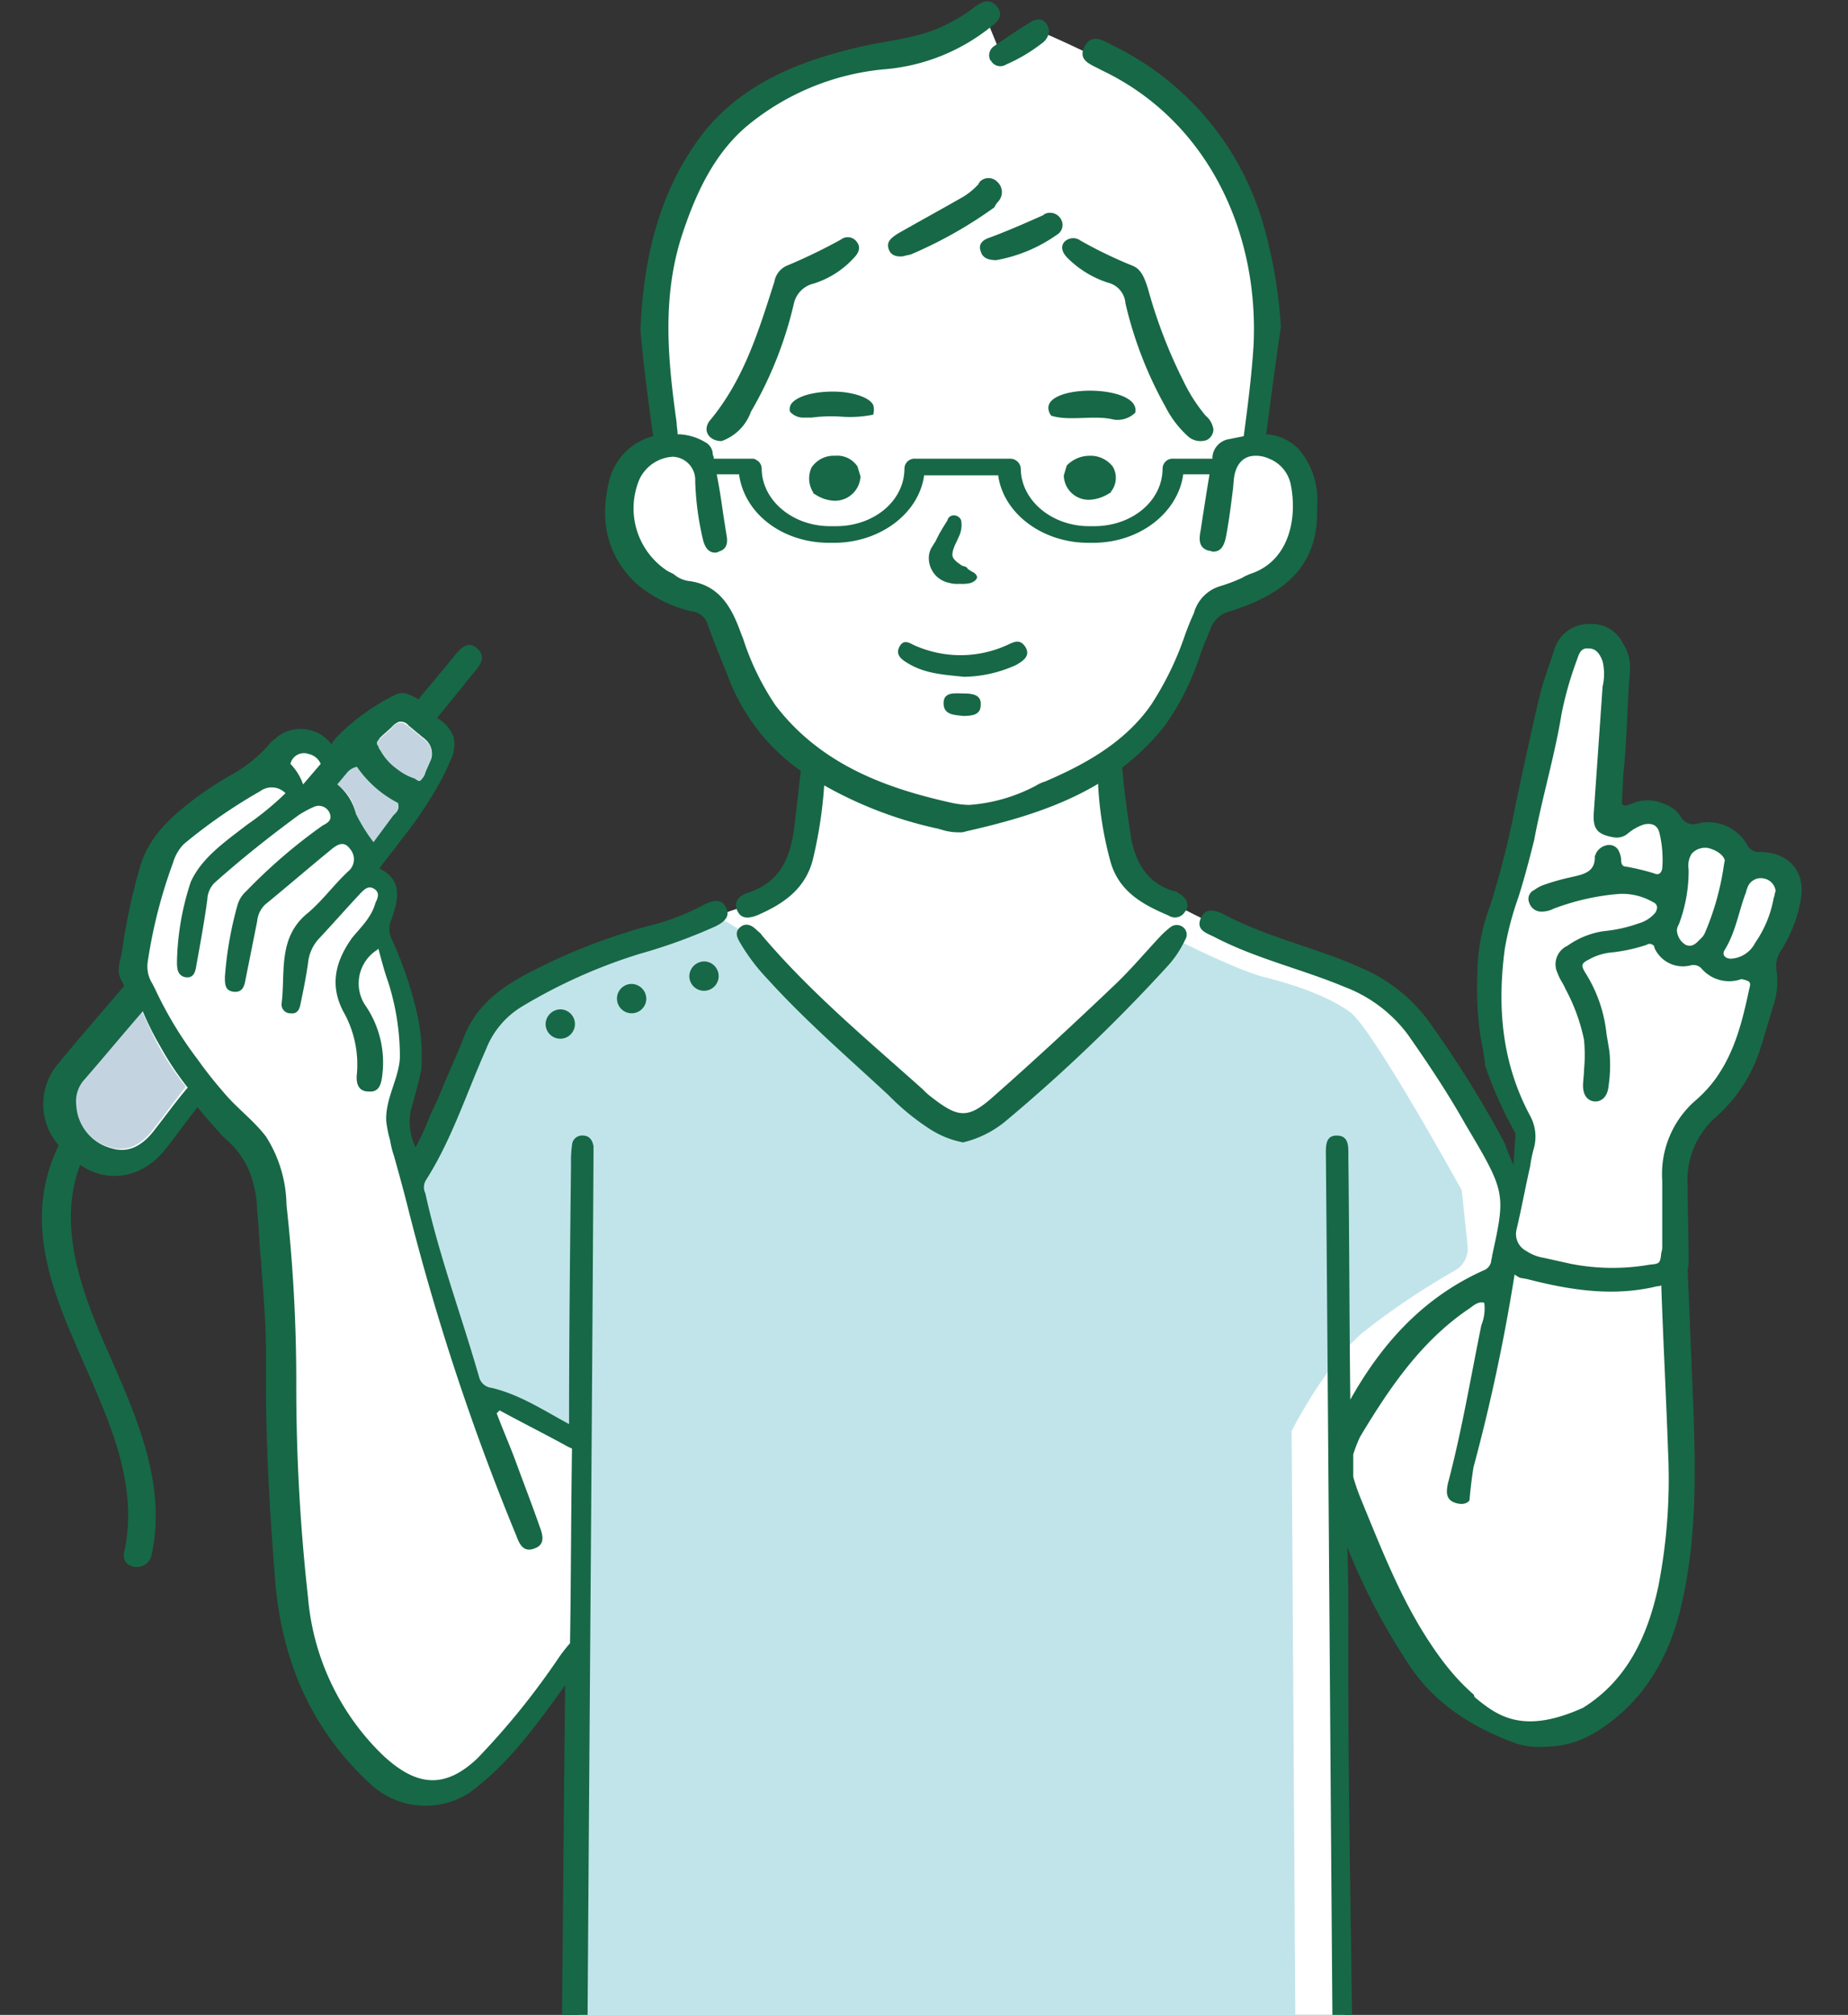 <svg xmlns="http://www.w3.org/2000/svg" xmlns:xlink="http://www.w3.org/1999/xlink" width="189" height="206" viewBox="0 0 189 206">
  <rect x="0" y="0" width="189" height="206" fill="#333333" stroke="none"/>
  <defs>
    <clipPath id="clip-path">
      <rect id="長方形_233" data-name="長方形 233" width="189" height="206" transform="translate(0 12)"/>
    </clipPath>
    <clipPath id="clip-path-2">
      <path id="パス_156" data-name="パス 156" d="M182.7,415.8H.6V6.8H182.7"/>
    </clipPath>
  </defs>
  <g id="btn_dentist" transform="translate(19 -8.634)">
    <g id="マスクグループ_1" transform="translate(-19 -3.366)" clip-path="url(#clip-path)">
      <g id="グループ_152" transform="translate(2.3 5.096)">
        <g id="グループ_103" data-name="グループ 103">
          <g id="グループ_102" data-name="グループ 102">
            <g id="グループ_101" data-name="グループ 101">
              <g id="グループ_100" data-name="グループ 100">
                <g id="グループ_99" data-name="グループ 99">
                  <g id="グループ_148" clip-path="url(#clip-path-2)">
                    <path id="パス_360_00000097502914594028702290000016326389804391675267_" d="M152.5,128.4l-9.8-16.7a38.611,38.611,0,0,0-14.4-8,48.394,48.394,0,0,1-14.5-6.9s-3.2-12-3.2-11.7,6.3-6.1,6.3-6.1l5-10.6s9.8-1.9,9.5-9.2S126.3,52,126,52s1.4-12.5,1.4-12.5-2-18.2-10.4-22.9a128.669,128.669,0,0,0-13.4-6.7L100,12.3,98.4,8.4s-1,1.9-7.7,3.5-12.6,1.7-17,6.1-8.4,10.6-8.6,17.1.5,17,.5,17a3.666,3.666,0,0,0-3.7,2.6C60.7,57.6,60,67.2,69.6,68l1.7,1.8s1.8,6.4,3.2,8.6,5.9,6.3,5.9,6.3.1,8.7-1.3,10.4-2.9,4.1-4.9,4.4a25.212,25.212,0,0,0-5.4,2.1s-20.2,9-20.3,8.7S40,127.4,40,127.4l-1.3-5.5s2.1-2.4.9-7.7-2.9-10.8-2.9-10.8l.8-5.1-2.2-2.1s8.7-13,8.3-13-4.5-4.4-4.5-4.4l-6.9,5.8-3-2.5a28.722,28.722,0,0,0-4.4,3.4c-1,1.2-9.5,7.4-9.5,7.4l-4.2,12.9,1.3,2.4S4,117.7,3.8,118.9a6.428,6.428,0,0,0,3.2,6c2.7,1.4,4.4,3,6.9-.4s4.8-6.3,4.8-6.3l6.3,7.6s2.8,18,1.7,30.4,2.5,31.3,14.6,34.4c0,0,7.1-.1,14.2-13L57,177l-.2,54.8,1.4.6L60.1,380s-2.1,7.4-1.6,9a7.956,7.956,0,0,0,1.1,2.5l-3.2,3.4s-14.6,9.2-16.6,11.9-4,8.1,10.1,7.6c0,0,9.7-1.5,14.6-3.8s17.6-3.5,17.6-3.5l2.8-2.3-.4-9.5,1.5-.8,9.1-131,1.6.1L106.4,395l1.1,1.1v8.6l2,2.3s12.5,1.3,15.8,3.1,9.2,5.2,15.2,4.9,11.5-.1,12.3-2.6,2.8-2.8,0-5S136.7,396,136.7,396l-4.9-4.5,1.4-1.2-1.1-8.8,2-149.1,1.2-.9-.3-70.7s7,22,19.8,24.3" fill="#fff"/>
                    <path id="パス_363" d="M57.9,232.2l2.6,147.2s-2.1,6.8-1.8,8.5-1.3,2.8.5,3.2a78.684,78.684,0,0,0,9.7.4c4,.1,12.3,2.8,13.5,3.1s1.2-.5,1.2-.5l4.2-72,4.5-58.9,5,.1,9,131.8s4.6-2.8,8.1-2.7,9.2-1.2,10.7-1.2,3,.3,3.2-1,1.2-1.3,0-4.1a26.381,26.381,0,0,1-1.7-6.1c0-.3,2.2-147.9,2.2-147.9s-27.2,2-35.4,1.8-26-.7-30.6-1-4.9-.7-4.9-.7" fill="#c1e4ea"/>
                    <path id="パス_364" d="M70.9,100.6s-8.5,1.7-14,4.7-8.4,3.9-10,7.3S42.1,124.5,41,126s-1.1,1.9-1.1,1.9l6.9,22.2,10.8,4.7-.7,76.9v.7s30.4,1.1,34.8,1.3,23.1,0,23.1,0l15.5-1.1-.5-79.4s3.4-6.7,7.2-10a75.22,75.22,0,0,1,9.5-6.4,2.577,2.577,0,0,0,1.3-2.5l-.6-5.7s-9.1-16.5-11.4-18.2-6-2.9-8.8-3.6-9.1-3.9-9.1-3.9S100.6,120.8,97.8,122s-3.4.5-4.6-.5-17.3-17.3-18.4-18.4a16.168,16.168,0,0,0-3.9-2.5" fill="#c1e4ea"/>
                    <path id="パス_365" d="M41.2,82.6c-.2-.2-.4-.3-.6-.5-.4-.3-.7-.6-1.1-.9-.3-.2-.6-.5-1-.4a1.157,1.157,0,0,0-.7.5c-.4.4-.8.7-1.2,1.1a1.38,1.38,0,0,0-.3.4c-.2.2-.1.4,0,.6a3.329,3.329,0,0,0,.3.6,9.763,9.763,0,0,0,1.7,1.8,5.559,5.559,0,0,0,1.7.9c.3.1.5.3.7.1a2.507,2.507,0,0,0,.4-.7c.2-.4.4-.9.6-1.4a1.82,1.82,0,0,0-.5-2.1" fill="#c3d4e0"/>
                    <path id="パス_366" d="M34.2,85.3a1.1,1.1,0,0,0-1,.6l-1,1.2a4.632,4.632,0,0,1,1.9,3A17.482,17.482,0,0,0,35.9,93l2-2.7a1.231,1.231,0,0,0,.5-1.3,11.5,11.5,0,0,1-4.2-3.7" fill="#c3d4e0"/>
                    <path id="パス_367" d="M12.2,110.3c-2,2.3-3.9,4.6-5.9,6.8a3.322,3.322,0,0,0-.9,2.7A4.8,4.8,0,0,0,9,124.2c1.6.5,3.1-.1,4.5-2,1.1-1.4,2.1-2.8,3.2-4.2a30.673,30.673,0,0,1-2.8-4.2c-.6-1.1-1.1-2.3-1.7-3.5" fill="#c3d4e0"/>
                    <path id="パス_368" d="M75.6,102.5c-.1-.2-.3-.3-.5-.5-.5-.5-1.1-.8-1.7-.3s-.3,1.1,0,1.6a20.007,20.007,0,0,0,2.8,3.7c3.9,4.3,8.2,8,12.4,11.9a24.356,24.356,0,0,0,4.3,3.5,9.5,9.5,0,0,0,3.3,1.3,10.722,10.722,0,0,0,4.5-2.3A171.1,171.1,0,0,0,117,105.8a10.653,10.653,0,0,0,1.9-2.8.961.961,0,0,0-.2-1.3,1.051,1.051,0,0,0-1.3,0,9.016,9.016,0,0,0-1,.9c-1.6,1.7-3.1,3.5-4.8,5.1-4.1,3.9-8.2,7.7-12.4,11.4-2.5,2.2-3.5,2.1-6.2,0a6.469,6.469,0,0,1-.9-.8c-5.7-5.1-11.5-9.9-16.5-15.8" fill="#176847"/>
                    <path id="パス_369" d="M75.1,100.5c2.8-1.2,5.1-2.8,5.8-6A45.541,45.541,0,0,0,82,87.1c0-.7-.1-1.4-.1-2.2v-.3c-.1-.1-.3-.1-.4-.2-.5-.2-1-.5-1.5-.7a2.768,2.768,0,0,0-.3,1.3c-.3,2.2-.5,4.4-.8,6.7-.4,3-1.5,5.5-4.8,6.5-.8.3-1.4.9-1,1.8s1.2.8,2,.5" fill="#176847"/>
                    <path id="パス_370" d="M117.2,100.5a1.188,1.188,0,0,0,1.7-.4l.1-.1c.4-.8-.1-1.4-.8-1.8a.764.764,0,0,0-.5-.2c-2.6-.8-3.8-2.8-4.3-5.3-.3-2-.6-4-.8-5.9a19.669,19.669,0,0,0-.3-2.4c-.7.4-1.5.8-2.2,1.2,0,.5-.1,1-.1,1.4a36.995,36.995,0,0,0,1.3,8.1c.9,3,3.3,4.3,5.9,5.4" fill="#176847"/>
                    <path id="パス_371" d="M53.5,111.6a1.5,1.5,0,1,0,1.5-1.5,1.538,1.538,0,0,0-1.5,1.5h0" fill="#176847"/>
                    <path id="パス_372" d="M62.3,107.5a1.5,1.5,0,1,0,1.5,1.5,1.538,1.538,0,0,0-1.5-1.5h0" fill="#176847"/>
                    <path id="パス_373" d="M68.2,106.7a1.5,1.5,0,1,0,1.5-1.5,1.538,1.538,0,0,0-1.5,1.5h0" fill="#176847"/>
                    <path id="パス_374" d="M136.2,178.3h0" fill="#176847"/>
                    <path id="パス_376" d="M154.3,129.3c-.5-.1-2.6-5-2.7-5.5a110.182,110.182,0,0,0-7.3-11.8,16.707,16.707,0,0,0-7.3-6.1c-4.6-2.1-9.6-3.1-14.1-5.5-.8-.4-1.9-.8-2.4.4s.6,1.5,1.4,1.9c4.2,2.2,9,3.3,13.3,5.1a14.448,14.448,0,0,1,6.5,4.9c2.1,3,4.1,6,5.9,9.2,4.1,6.9,4.1,7,2.7,13.4,0,.2-.1.4-.1.6a1.22,1.22,0,0,1-.8.9c-6.2,2.8-10.4,7.5-13.6,13.2-.1-8.3-.1-16.6-.2-24.9,0-.9.1-2.1-1.2-2.1-1.1,0-1.1,1-1.1,1.8.3,34.7.5,69.4.8,104,0,1.5-.5,2-1.8,2.1-3.2.3-6.4.5-9.6.8-13.8,1-27.6.5-41.4.6-7,0-14-.7-21-1.2-2.6-.2-2.6-.3-2.6-2.8.2-34.4.5-68.9.7-103.3v-.9c-.1-.6-.4-1.1-1.1-1.1a1.028,1.028,0,0,0-1.1,1h0a10.869,10.869,0,0,0-.1,1.8c-.1,8.9-.2,17.8-.2,26.7-2.6-1.4-5-3-7.9-3.7a1.482,1.482,0,0,1-1.3-1.1c-1.8-6.3-4.1-12.4-5.5-18.8a1.392,1.392,0,0,1,.1-1.4c2.6-4.1,4.1-8.8,6.1-13.3a8.845,8.845,0,0,1,3.7-4.4,54.581,54.581,0,0,1,12.1-5.4,54.64,54.64,0,0,0,7.7-2.8c.8-.4,1.6-1,1-2-.5-.9-1.4-.6-2.2-.2a23.923,23.923,0,0,1-5.8,2.2,60.561,60.561,0,0,0-11.6,4.5c-3,1.5-5.8,3.4-7.1,6.7-.7,1.8-1.5,3.5-2.2,5.2-.4,1-.8,1.9-1.3,2.9a24.084,24.084,0,0,1-1.5,3.3,6.007,6.007,0,0,1-.5-3.7c.4-1.4.8-2.9,1.1-4.3a21.021,21.021,0,0,0-.3-5,39.4,39.4,0,0,0-2.7-8.2,2.324,2.324,0,0,1-.1-2c.7-2,1.3-4.1-1.2-5.3.7-1,1.5-1.9,2.2-2.9a39.685,39.685,0,0,0,3.7-5.4,21.016,21.016,0,0,0,1.3-2.6,3.715,3.715,0,0,0,.4-2.5,3.677,3.677,0,0,0-1.4-1.8c-.1-.1-.2-.1-.3-.2,1.4-1.7,2.6-3.2,3.9-4.8.6-.7,1.1-1.5.2-2.3s-1.6-.1-2.2.6c-1.2,1.5-2.5,3-3.8,4.6-.9-.5-1.6-.9-2.5-.4a22.039,22.039,0,0,0-5.6,4,3.915,3.915,0,0,0-.8,1,3.956,3.956,0,0,0-5.5-.8c-.2.2-.5.4-.7.6a14.12,14.12,0,0,1-4,3.3,36.222,36.222,0,0,0-4.1,2.7c-2.3,1.8-4.4,3.7-5.3,6.8a62.966,62.966,0,0,0-1.8,8.4c-.1,1-.7,2-.1,3.1l.3.6c-2.2,2.6-4.5,5.2-6.7,7.9a6.388,6.388,0,0,0,0,8.4c-7,14.5,9.9,27.1,6.7,41.6-.4,1.8,2.4,2.1,2.8.3,1.6-7.3-1.6-14.3-4.5-20.9-2.6-5.9-5.2-12.7-2.8-19,2.9,2,6.5,1.3,8.8-1.7,1.1-1.4,2.1-2.8,3.2-4.2.8,1,1.7,2,2.6,3a9.551,9.551,0,0,1,2.4,2.9,11.157,11.157,0,0,1,1.1,4.7c.2,1.7.2,3.4.4,5.1.2,3.1.5,6.1.5,9.2v3c0,7.1.4,13.5.9,20,.6,8.4,3.6,15.7,10,21.5a8.272,8.272,0,0,0,9.9.7c4.1-3,6.9-7,9.8-11-.2,17.4-.3,34.9-.5,52.3a1.383,1.383,0,0,0,1.2,1.6h.1q1.05,72.15,2.2,144.4a45.5,45.5,0,0,1-.4,5.2c-.3,2.3-1.4,4.5-1.1,6.9a4.383,4.383,0,0,0,.7,1.9.1.1,0,0,0-.1.1c-4.5,4.4-9.7,7.8-15,11.2a20.6,20.6,0,0,0-4.1,3c-2.1,2.3-2.2,5.8-.2,7.4a8.432,8.432,0,0,0,4,2c6.3,1,12.5.9,18.4-1.8a33.422,33.422,0,0,1,8.3-2.6c3.6-.6,7.3-1.3,10.9-2,4-.7,5.7-2.7,5.7-6.7,0-1.6-.1-3.2-.1-4.8a3.6,3.6,0,0,0-.2-1.1c1.5,0,1.3-1.6,1.4-3.9,1.3-18.5,2.5-37,3.8-55.4,1.3-18.9,2.6-37.9,3.9-56.8.3-4.7.7-9.4,1-14h.3c.1,1.9.3,3.9.4,5.8,1.2,17.2,2.4,34.4,3.5,51.6,1.2,17,2.3,34.1,3.5,51.1.5,6.6.9,13.2,1.4,19.8.1,1.3.5,1.9,1.2,2a2.769,2.769,0,0,0-.1.9c-.1,2,0,4-.1,6.1a4.714,4.714,0,0,0,2.4,4.4,9.174,9.174,0,0,0,3.6,1.3c3.2.6,6.4,1.3,9.7,1.7,5.2.7,9.8,3.5,14.8,4.6a28.871,28.871,0,0,0,14-.4c2-.5,3.9-1.7,4.2-4.2a6.3,6.3,0,0,0-2.7-5.8l-.9-.6c-4.1-3-8.8-5.3-12.7-8.7l-4.5-3.9a3.139,3.139,0,0,0,.7-2.1,13.974,13.974,0,0,0-.5-4.1,20.522,20.522,0,0,1-1-6.5c0-4.6.1-9.1.2-13.7q1.05-66.15,2-132.3c1.3-.4,1.3-1,1.3-3.5,0-17.1-.5-34.1-.5-51.2v-5c0-2.8,0-5.5-.1-8.3a65.263,65.263,0,0,0,6.3,12c2.6,4,6.6,6.5,11.1,8.1a8.211,8.211,0,0,0,4.1.1M36.3,82.7c.1-.1.2-.3.3-.4.4-.4.8-.7,1.2-1.1a1.794,1.794,0,0,1,.7-.5,1.022,1.022,0,0,1,1,.4c.4.3.7.6,1.1.9.2.2.4.3.6.5a1.919,1.919,0,0,1,.6,2c-.2.5-.4.9-.6,1.4a1.612,1.612,0,0,1-.4.7c-.2.3-.4.1-.7-.1a5.559,5.559,0,0,1-1.7-.9,5.814,5.814,0,0,1-1.7-1.8c-.1-.2-.3-.4-.3-.6a.4.4,0,0,1-.1-.5m-3.1,3.2a1.7,1.7,0,0,1,1-.6A11.5,11.5,0,0,0,38.4,89c.2.7-.2,1-.5,1.3l-2,2.7a17.482,17.482,0,0,1-1.8-2.9,5.571,5.571,0,0,0-1.9-3l1-1.2M29.3,84a1.722,1.722,0,0,1,1.2,1l-1.8,2.1h0A5.71,5.71,0,0,0,27.4,85a1.425,1.425,0,0,1,1.9-1h0M13.6,122.3c-1.4,1.9-2.9,2.5-4.5,2a4.8,4.8,0,0,1-3.6-4.4,3.322,3.322,0,0,1,.9-2.7c2-2.3,3.9-4.6,5.9-6.9a30.212,30.212,0,0,0,1.8,3.6,30.673,30.673,0,0,0,2.8,4.2c-1.2,1.4-2.2,2.8-3.3,4.2m41.3,54a76.431,76.431,0,0,1-8.4,10.4c-3.4,3.2-6.3,2.8-9.7-.4a25.4,25.4,0,0,1-7.6-16.1A195.45,195.45,0,0,1,28,148.6a163.821,163.821,0,0,0-1-18.5,13.345,13.345,0,0,0-2.1-7c-1.3-1.7-3.1-3-4.4-4.6a41.918,41.918,0,0,1-2.6-3.3,39.5,39.5,0,0,1-4.3-7.1l-.3-.6a3.287,3.287,0,0,1-.5-2.2,50.889,50.889,0,0,1,2.6-10.2,4.532,4.532,0,0,1,1.1-1.9,54,54,0,0,1,7.8-5.4,1.983,1.983,0,0,1,2.6.2A30.191,30.191,0,0,1,23,91.2c-2.2,1.7-4.7,3.4-5.8,5.9a27.541,27.541,0,0,0-1.4,8.1c0,.6,0,1.4.8,1.6,1,.2,1.1-.7,1.2-1.3.4-2.2.8-4.4,1.1-6.6a2.609,2.609,0,0,1,.7-1.7c2.8-2.5,5.7-4.8,8.7-7a10.93,10.93,0,0,1,1.5-.8,1.2,1.2,0,0,1,1.6.6h0c.3.7-.1,1-.7,1.3A55.194,55.194,0,0,0,22.9,98a3.067,3.067,0,0,0-.9,1.4,37.008,37.008,0,0,0-1.3,7.4c0,.7,0,1.4.9,1.5s1.1-.6,1.2-1.2l1.2-6a2.716,2.716,0,0,1,.8-1.7c2.2-1.8,4.4-3.7,6.6-5.5.6-.5,1.4-1.2,2.1-.2a1.6,1.6,0,0,1-.2,2.3h0c-1.5,1.4-2.7,3.1-4.3,4.4-2.9,2.5-2.1,6-2.5,9.1a.9.9,0,0,0,.8,1h.1c.6.1.9-.3,1-.8.3-1.4.6-2.9.8-4.3a4.286,4.286,0,0,1,1-2.4c1.5-1.6,2.9-3.2,4.4-4.8.4-.4.8-.8,1.4-.4s.3,1,.1,1.4c-.4,1.5-1.5,2.5-2.4,3.6-1.7,2.4-2.3,4.8-.9,7.5a10.974,10.974,0,0,1,1.4,6.4c-.1.9.1,1.8,1.2,1.8,1.1.1,1.3-.8,1.4-1.7a10.306,10.306,0,0,0-1.8-7.2,4.062,4.062,0,0,1,1.3-5.6l.1-.1c.3,1.1.6,2.3,1,3.4a25.271,25.271,0,0,1,1.2,7.7c-.1,2.2-1.5,4.2-1.4,6.5a11.8,11.8,0,0,0,.4,2,9.363,9.363,0,0,0,.4,1.6l.5,1.8c.3,1.1.6,2.2.9,3.4a244.771,244.771,0,0,0,11.1,33.6c.3.8.7,1.8,1.9,1.3,1.1-.4.8-1.4.5-2.2-.8-2.3-1.7-4.6-2.5-6.8-.6-1.6-1.3-3.2-1.9-4.8l.3-.3c2.2,1.2,4.4,2.3,6.6,3.5a5.9,5.9,0,0,0,.8.4c-.1,6.6-.1,13.3-.2,19.9a17.1,17.1,0,0,0-1.1,1.4M83.6,403.6c-.1,1.4-1.4,2.4-3.5,2.8-4,.7-8,1.5-12,2.2a26.307,26.307,0,0,0-7.2,2.3A28.881,28.881,0,0,1,44,413a9.365,9.365,0,0,1-1.6-.4c-3-1.2-3.4-3.7-.8-5.7a60.212,60.212,0,0,1,5.9-3.9,67.35,67.35,0,0,0,6.2-4.2,3.484,3.484,0,0,1,4-.4,9.831,9.831,0,0,1,3.7,3,4.561,4.561,0,0,0,5.8,2c4.8-1.6,9.7-3.1,14.5-4.7.5-.2,1-.3,1.9-.6,0,1.9.1,3.7,0,5.5m-.6-8.2c-5.4,2-10.9,3.7-16.5,5.5-.9.3-1.9.6-2.6-.5-1.5-2.3-3.8-3.7-6.2-5.1.8-.7,1.5-1.3,2.2-2a5.5,5.5,0,0,0,.7-.9,38.459,38.459,0,0,1,8.3.3c4.7.4,9.4.6,13.8,2.5.1.1.2.1.3.2h0m22.2-34.8c-1.2-16.9-2.3-33.9-3.5-50.8-1.2-17.2-2.4-34.3-3.5-51.5-.1-1.7-.2-3.5-.4-5.2a1.453,1.453,0,0,0-1.4-1.5h-.1a1.553,1.553,0,0,0-1.7,1.3v.2c-.1.8-.1,1.6-.2,2.4-1.1,15.4-2.1,30.8-3.2,46.2-1.1,15.8-2.2,31.6-3.3,47.5-1,14.1-1.9,28.2-2.9,42.3a1.993,1.993,0,0,1-.5,1.7A41.589,41.589,0,0,0,71,390.5c-3-.2-6-1-9-.6-1.7.2-2,0-2-1.7a5.662,5.662,0,0,1,.3-1.8,35.8,35.8,0,0,0,1.3-8.6c-.3-17.3-.6-34.6-.8-51.9-.5-30.9-.9-61.7-1.4-92.6,5.9.6,11.9,1.1,17.8,1.3,12.7.4,25.5.4,38.2,0a171.5,171.5,0,0,0,17.6-1.3c-.1,5-.1,9.9-.2,14.9q-1.05,64.95-2,129.9a30.733,30.733,0,0,0,1.3,8.5,7.613,7.613,0,0,1,.3,2.1c0,1.1-.4,1.8-1.7,1.4a9.254,9.254,0,0,0-2.9-.2c-6.6.8-13.4.8-19.7,3.3a1.087,1.087,0,0,1-.5-.1,11.019,11.019,0,0,1-.2-1.8c-.8-10.3-1.5-20.5-2.2-30.7M138,398.2c3.7,3.1,8.1,5.2,11.9,8a5.5,5.5,0,0,1,.9.7c2.2,1.9,1.9,4.2-.7,5.4-1.5.7-3.1.6-4.7.8a24.247,24.247,0,0,1-13-1.9,44.025,44.025,0,0,0-10.7-3.2c-3.1-.6-6.1-1.1-9.2-1.6-3.2-.5-4.1-1.6-3.9-4.8.1-1.1.2-2.2.2-3.3a7.052,7.052,0,0,1,2.5.6c4.2,1.3,8.3,2.7,12.5,4.1,3.9,1.3,4.8,1,7.3-2.1a12.157,12.157,0,0,1,3.6-2.7,3.035,3.035,0,0,1,3.3,0m-9.1,1.5a2.63,2.63,0,0,1-3.4,1.1c-5.5-1.8-11-3.4-16.3-5.5,7.2-2.6,14.7-2.9,22.2-2.9h.3a1.794,1.794,0,0,0,.5.7c.8.7,1.5,1.4,2.4,2.2-2.1,1.4-4.3,2.4-5.7,4.4m28.7-216.8a4.68,4.68,0,0,1-4,.3c-4.2-1.5-7.1-4.5-9.5-8.1-3.1-4.6-5.1-9.8-7.2-14.9a20.943,20.943,0,0,1-.8-2.3v-2.3a13.354,13.354,0,0,1,.7-1.8c3-5,6.2-9.7,11-13,.5-.3,1-.9,1.7-.7a4.594,4.594,0,0,1-.3,2.3c-1.1,5.4-2,10.8-3.4,16.1-.2.9-.3,1.8.9,2.1s1.6-.5,1.7-1.5c.2-2.5,1.2-4.9,1.6-7.3,1.4-7.5,2.9-14.9,4.3-22.4" fill="#176847"/>
                    <path id="パス_377" d="M132.4,58.7a7.954,7.954,0,0,0-1.9-5.9,5.068,5.068,0,0,0-3.3-1.5c.5-3.8,1-7.6,1.5-11a48.884,48.884,0,0,0-1.9-10.8,29.336,29.336,0,0,0-15.4-18c-.9-.5-2.1-1.2-2.8.2s.7,1.8,1.6,2.3c.1,0,.1.1.2.1,10.7,5.1,16.1,16.4,15.5,28.2-.2,3.1-.6,6.2-1,9.2l-1.5.3a2.019,2.019,0,0,0-1.7,1.8v.2h-4a1.028,1.028,0,0,0-1.1,1c0,3.3-3.1,5.9-7,5.9h-.5c-3.9,0-7-2.7-7-5.9a1.09,1.09,0,0,0-1.1-1H91.3a1.028,1.028,0,0,0-1.1,1c0,3.3-3.1,5.9-7,5.9h-.6c-3.9,0-7-2.7-7-5.9a1.08,1.08,0,0,0-.3-.7,2.186,2.186,0,0,0-.5-.3H70.7a.756.756,0,0,0-.1-.4,1.441,1.441,0,0,0-.8-1.3,5.656,5.656,0,0,0-2.8-.8c0-.4-.1-.8-.1-1.2-.9-6.4-1.5-12.7.5-19,1.4-4.3,3.3-8.5,6.8-11.4A25.712,25.712,0,0,1,88,14,19.989,19.989,0,0,0,99.1,9.6c.7-.5,1.3-1.2.5-2.1-.7-.8-1.5-.4-2.2.1a15.291,15.291,0,0,1-2.7,1.7c-3,1.6-6.3,1.7-9.5,2.5-6.3,1.5-12.2,4-16.1,9.4-4.1,5.7-5.6,12.3-5.9,19.4.3,3.6.8,7.3,1.3,10.9a6.213,6.213,0,0,0-4.4,4.2c-1.2,4.4-.3,8,2.6,10.8a13.443,13.443,0,0,0,5.7,2.9,1.927,1.927,0,0,1,1.7,1.4c.7,2,1.6,4.1,2.3,5.9a20.6,20.6,0,0,0,8.4,9.8,41.286,41.286,0,0,0,12.7,5.1c.1,0,.3.1.4.1a5.822,5.822,0,0,0,1.9.3,1.7,1.7,0,0,0,.7-.1c7.5-1.7,15.1-4.1,20.4-10.9a27,27,0,0,0,3.5-7c.3-.9.7-1.8,1.1-2.8a2.791,2.791,0,0,1,2-1.8c6.4-2,9.1-5.3,8.9-10.7m-6.6,6.8a5.359,5.359,0,0,0-1.1.5,18.029,18.029,0,0,1-2.1.8,3.959,3.959,0,0,0-2.8,2.8,26.043,26.043,0,0,0-1,2.5,31.592,31.592,0,0,1-3.4,6.9c-2.8,4-7.1,6.2-10.8,7.8a3.552,3.552,0,0,0-.9.4,17.119,17.119,0,0,1-6.9,2,9.852,9.852,0,0,1-1.7-.2C88.8,87.6,81.8,85.3,77,79a26.787,26.787,0,0,1-3.3-6.8l-.2-.5c-.9-2.5-2.1-5-5.4-5.4a2.966,2.966,0,0,1-1.5-.7l-.6-.3a7.639,7.639,0,0,1-2.9-9.4,4.029,4.029,0,0,1,3.4-2.3,2.376,2.376,0,0,1,2.3,2.5,29.886,29.886,0,0,0,.8,6c.2.8.6,1.3,1.2,1.3a.6.6,0,0,0,.4-.1c.7-.2,1-.7.8-1.7l-.3-1.9c-.2-1.4-.4-2.8-.7-4.3h2.3v.1c.6,4,4.5,6.9,9.2,6.9H83c4.6,0,8.6-2.9,9.2-6.8v-.1h7.6v.1c.6,3.9,4.6,6.8,9.2,6.8h.5c4.7,0,8.6-3,9.2-6.9v-.1h2.7q-.45,2.7-.9,5.7c-.2,1-.2,1.8.8,2.1.2,0,.3.1.5.1.7,0,1.1-.5,1.3-1.6.3-1.6.5-3.2.7-4.8l.1-1.1c.2-1.5,1-2.3,2.2-2.3a3.194,3.194,0,0,1,1.4.3,3.607,3.607,0,0,1,2.2,2.6c.7,3.4-.1,7.7-3.9,9.1" fill="#176847"/>
                    <path id="パス_378" d="M100.6,72.9a11.512,11.512,0,0,1-9.1.1c-.6-.2-1.3-.9-1.8,0s.3,1.4,1,1.8c1.7,1,3.7,1.1,5.6,1.3a13.278,13.278,0,0,0,5.3-1.2c.7-.4,1.5-.9,1-1.8-.6-1-1.3-.5-2-.2" fill="#176847"/>
                    <path id="パス_379" d="M96.2,77.8c-.8,0-2-.2-2,1s1.1,1.2,2,1.3c.9,0,1.8-.1,1.8-1.1.1-1.1-.9-1.2-1.8-1.2" fill="#176847"/>
                    <path id="パス_380" d="M94.8,66.5a2.769,2.769,0,0,0,.9.1H96a3.4,3.4,0,0,0,1-.1c.5-.2.7-.5.6-.7a.781.781,0,0,0-.4-.4c-.2-.1-.3-.2-.5-.3a.536.536,0,0,0-.4-.3.758.758,0,0,1-.4-.2,2.651,2.651,0,0,1-.6-.5.764.764,0,0,1-.2-.5,2.354,2.354,0,0,1,.2-.8c.1-.3.3-.6.4-.9a2.777,2.777,0,0,0,.3-1.8.792.792,0,0,0-.8-.5.634.634,0,0,0-.6.5l-.5.8c-.1.2-.3.5-.4.7l-.3.6c-.1.2-.2.3-.3.5a2.1,2.1,0,0,0-.4,1.1,2.576,2.576,0,0,0,2.1,2.7" fill="#176847"/>
                    <path id="パス_381" d="M83.1,53.5a2.728,2.728,0,0,0-2.4,1.2,2.674,2.674,0,0,0,.2,2.6v.1H81a3.771,3.771,0,0,0,2.1.7,2.616,2.616,0,0,0,2.6-2.4v-.1l-.3-1h0a2.476,2.476,0,0,0-2.3-1.1" fill="#176847"/>
                    <path id="パス_382" d="M109.1,53.5a3.255,3.255,0,0,0-2.3,1h0l-.3,1v.1a2.543,2.543,0,0,0,2.6,2.4,4.05,4.05,0,0,0,2.1-.7h.1v-.1a2.259,2.259,0,0,0,.2-2.6,2.885,2.885,0,0,0-2.4-1.1" fill="#176847"/>
                    <path id="パス_383" d="M113.8,49.1c.7-3.1-10.8-3-8.6.3,1.9.6,4.4-.1,6.4.4a2.578,2.578,0,0,0,2.2-.7" fill="#176847"/>
                    <path id="パス_384" d="M87,48.3c-.3-.6-1.4-1.1-3-1.3-1.9-.2-4.4.1-5.3,1.1a.959.959,0,0,0-.2.9,1.816,1.816,0,0,0,1.4.6h.8a15.062,15.062,0,0,1,3-.1,11.979,11.979,0,0,0,3.3-.2,1.7,1.7,0,0,0,0-1" fill="#176847"/>
                    <path id="パス_385" d="M80.9,35.9A9.308,9.308,0,0,0,85,33.3c.5-.5.8-1.1.3-1.7a1.127,1.127,0,0,0-1.6-.2,57.664,57.664,0,0,1-5.6,2.7,2.2,2.2,0,0,0-1.2,1.6c-1.6,5-3.1,10-6.6,14.2-.8,1-.1,2.1,1.2,2.1a4.953,4.953,0,0,0,3-3,39.6,39.6,0,0,0,4.4-11.1,2.712,2.712,0,0,1,2-2" fill="#176847"/>
                    <path id="パス_386" d="M106.9,33.3a10.335,10.335,0,0,0,4.1,2.5,2.344,2.344,0,0,1,1.8,2.1,40.182,40.182,0,0,0,4.1,10.6,10.342,10.342,0,0,0,2.4,3.1,1.939,1.939,0,0,0,1.8.3,1.23,1.23,0,0,0,.7-1.1,2.252,2.252,0,0,0-.8-1.4,16.943,16.943,0,0,1-2.3-3.6,50.713,50.713,0,0,1-3.6-9.4c-.3-.9-.6-1.9-1.5-2.3a44.894,44.894,0,0,1-5.4-2.6,1.248,1.248,0,0,0-1.7.2h0c-.4.6,0,1.2.4,1.6" fill="#176847"/>
                    <path id="パス_387" d="M99.8,27.5a1.418,1.418,0,0,0-.1-2,1.244,1.244,0,0,0-1.7-.1c-.1.1-.2.2-.2.3a7.006,7.006,0,0,1-1.9,1.5c-2.1,1.2-4.3,2.4-6.4,3.6-.6.4-1.2.8-.9,1.6.2.6.8.8,1.5.7.3-.1.5-.1.8-.2a44.3,44.3,0,0,0,8.5-4.8,2.092,2.092,0,0,1,.4-.6" fill="#176847"/>
                    <path id="パス_388" d="M98.9,31.2c-.6.2-1.2.6-.9,1.4.2.7.8.9,1.6.9a15.486,15.486,0,0,0,6.2-2.6,1.156,1.156,0,0,0,.4-1.6h0a1.282,1.282,0,0,0-1.7-.5l-.1.1c-1.8.8-3.6,1.6-5.5,2.3" fill="#176847"/>
                    <path id="パス_389" d="M99.1,13.2a1.1,1.1,0,0,0,1.5.3,17.221,17.221,0,0,0,3.7-2.2A1.709,1.709,0,0,0,105,10c-.2-.9-.8-1.4-1.8-.9-1.3.8-2.5,1.6-3.8,2.5a1.129,1.129,0,0,0-.4,1.5.1.1,0,0,1,.1.1" fill="#176847"/>
                  </g>
                </g>
              </g>
            </g>
          </g>
        </g>
      </g>
      <g id="グループ_104" data-name="グループ 104" transform="translate(-19.399)">
        <path id="パス_2365_00000152977361979827517660000015613511911759250102_" d="M170.5,187.1c4.1,4.3,8.7,4.2,12.4,1.8,5-3.2,7.6-8.2,8.7-13.9,1.3-6.2,1.2-12.5,1-18.7-.2-4.8-.4-9.7-.6-14.5a2.768,2.768,0,0,0,.1-.9c0-2.6-.1-5.1-.1-7.7a8.5,8.5,0,0,1,2.9-7,15.7,15.7,0,0,0,4.6-7.2c.4-1.3.8-2.6,1.2-4a7.85,7.85,0,0,0,.4-3.7,2.908,2.908,0,0,1,.5-2.2,14.2,14.2,0,0,0,2-5.3c.4-2.7-1.2-4.6-4.1-4.7a1.343,1.343,0,0,1-1.4-.7,4.57,4.57,0,0,0-5.1-2.2,1.43,1.43,0,0,1-1.7-.7,3.147,3.147,0,0,0-1.7-1.3,4.041,4.041,0,0,0-3.4,0c-.8.3-1,.2-.9-.5,0-.8.1-1.5.1-2.3.4-3.6.4-7.2.7-10.8a4.521,4.521,0,0,0-.7-2.8,3.57,3.57,0,0,0-3.5-2,3.664,3.664,0,0,0-3.5,2.5c-.5,1.6-1.1,3.1-1.5,4.7-.9,3.8-1.7,7.5-2.5,11.3a91.31,91.31,0,0,1-2.6,10.3,19.559,19.559,0,0,0-1.3,6.8,34.99,34.99,0,0,0,.3,6.5c.2,1,.4,2.1.5,3.1a42.769,42.769,0,0,0,3.1,6.9" fill="#176847"/>
        <path id="パス_2366" d="M190.9,107.1a1.421,1.421,0,0,1,.2-.6,15.4,15.4,0,0,0,1-5.6,2.318,2.318,0,0,1,.3-1.6,1.832,1.832,0,0,1,1.7-.6c.8.2,1.6.7,1.7,1.3a4.331,4.331,0,0,0-.1.5,27.588,27.588,0,0,1-1.9,6.8,1.794,1.794,0,0,1-.5.7c-.4.4-.8.9-1.5.6a1.859,1.859,0,0,1-.9-1.5" fill="#fff"/>
        <path id="パス_2367_00000096036743550985728730000002994849391659178133_" d="M170.2,184.9" fill="#fff"/>
        <path id="パス_2367_00000175322158955464023490000015353625299728626857_" d="M165.8,169.2a1.453,1.453,0,0,0,1,1.7h.6c1.2-.4.9-2,.9-3,.1-1.4,1.2.1,1.3-1.3a45.683,45.683,0,0,1,.5-4.6,190.046,190.046,0,0,0,4.2-19.7c.7.5.6.3,1.4.5,4.3,1.1,8.7,1.8,13.2.7a.6.6,0,0,0,.4-.1c.2,5.7.5,11.4.7,17.1a57.16,57.16,0,0,1-1,13.7c-1.1,5.1-3.2,9.6-7.7,12.4-6.2,2.8-8.8.8-11.1-1.1" fill="#fff"/>
        <path id="パス_2368" d="M198.3,113.1c-.7,3.3-1.5,6.6-3.6,9.4a13.362,13.362,0,0,1-2,2.1,9.975,9.975,0,0,0-3.3,8.1v6.7a1.952,1.952,0,0,1-.1.7c-.1,1.1-.2,1.1-1.2,1.2a22.062,22.062,0,0,1-8.1-.1l-2.7-.6a4.492,4.492,0,0,1-1.8-.7,1.952,1.952,0,0,1-1-2.2c.5-2.1.9-4.3,1.4-6.5a12.86,12.86,0,0,1,.4-1.9,4.451,4.451,0,0,0-.4-3.2c-2.9-5.4-3.4-11.1-2.6-17.1a31.8,31.8,0,0,1,1.4-5.3c.6-1.9,1.1-3.8,1.6-5.8.8-4.3,2.1-8.6,2.8-12.9a35.846,35.846,0,0,1,1.6-5.6c.2-.6.4-1.2,1.2-1.1.7,0,1.1.5,1.4,1.3a5.7,5.7,0,0,1,0,2.6l-.9,12.9c-.1,1.6.3,2.2,2,2.5a1.748,1.748,0,0,0,1.5-.4,5.071,5.071,0,0,1,1.6-.9c.9-.2,1.4.1,1.6.8a11.6,11.6,0,0,1,.3,3.7c-.1.5-.4.7-.8.5a24.6,24.6,0,0,0-2.9-.7c-.4,0-.5-.3-.5-.7a2.354,2.354,0,0,0-.2-.8,1.086,1.086,0,0,0-1.2-.7,1.594,1.594,0,0,0-1.2.9.31.31,0,0,1-.1.2c.1,1.7-1.2,1.9-2.5,2.2a22.88,22.88,0,0,0-2.8.8,4.053,4.053,0,0,0-.9.5.992.992,0,0,0-.5,1.3,1.291,1.291,0,0,0,1.3.9,2.663,2.663,0,0,0,1.2-.3,24.378,24.378,0,0,1,6.6-1.5,6.229,6.229,0,0,1,3.5.8c.5.2.6.6.3,1.1a3.369,3.369,0,0,1-1.7,1.1,14.471,14.471,0,0,1-3.6.8,8.536,8.536,0,0,0-3.7,1.5,2.073,2.073,0,0,0-1,2.8h0c.2.6.6,1.1.8,1.6a19.081,19.081,0,0,1,1.9,5.2,16.053,16.053,0,0,1,0,3.1c0,.5-.1,1.1-.1,1.6,0,.9.4,1.5,1.1,1.6.8.1,1.4-.5,1.5-1.5a14.473,14.473,0,0,0,.1-3.6l-.3-1.8a14.427,14.427,0,0,0-2.2-6.3c-.4-.7-.4-.9.4-1.3a5.786,5.786,0,0,1,2.1-.7,17.175,17.175,0,0,0,3.8-.8.54.54,0,0,1,.8.2v.1a3.182,3.182,0,0,0,3.7,1.8,1.129,1.129,0,0,1,1.1.3,3.723,3.723,0,0,0,4.1,1.1c.9.2,1,.3.8,1" fill="#fff"/>
        <path id="パス_2369" d="M200.8,103.8a11.549,11.549,0,0,1-1.9,4.6,2.953,2.953,0,0,1-2.3,1.6c-.6.1-1.2-.3-.8-.9,1.1-1.8,1.4-3.8,2.1-5.7.1-.2.1-.4.2-.6a1.435,1.435,0,0,1,1.6-1,1.487,1.487,0,0,1,1.3,1.3c-.1.2-.1.5-.2.7" fill="#fff"/>
      </g>
    </g>
  </g>
</svg>
